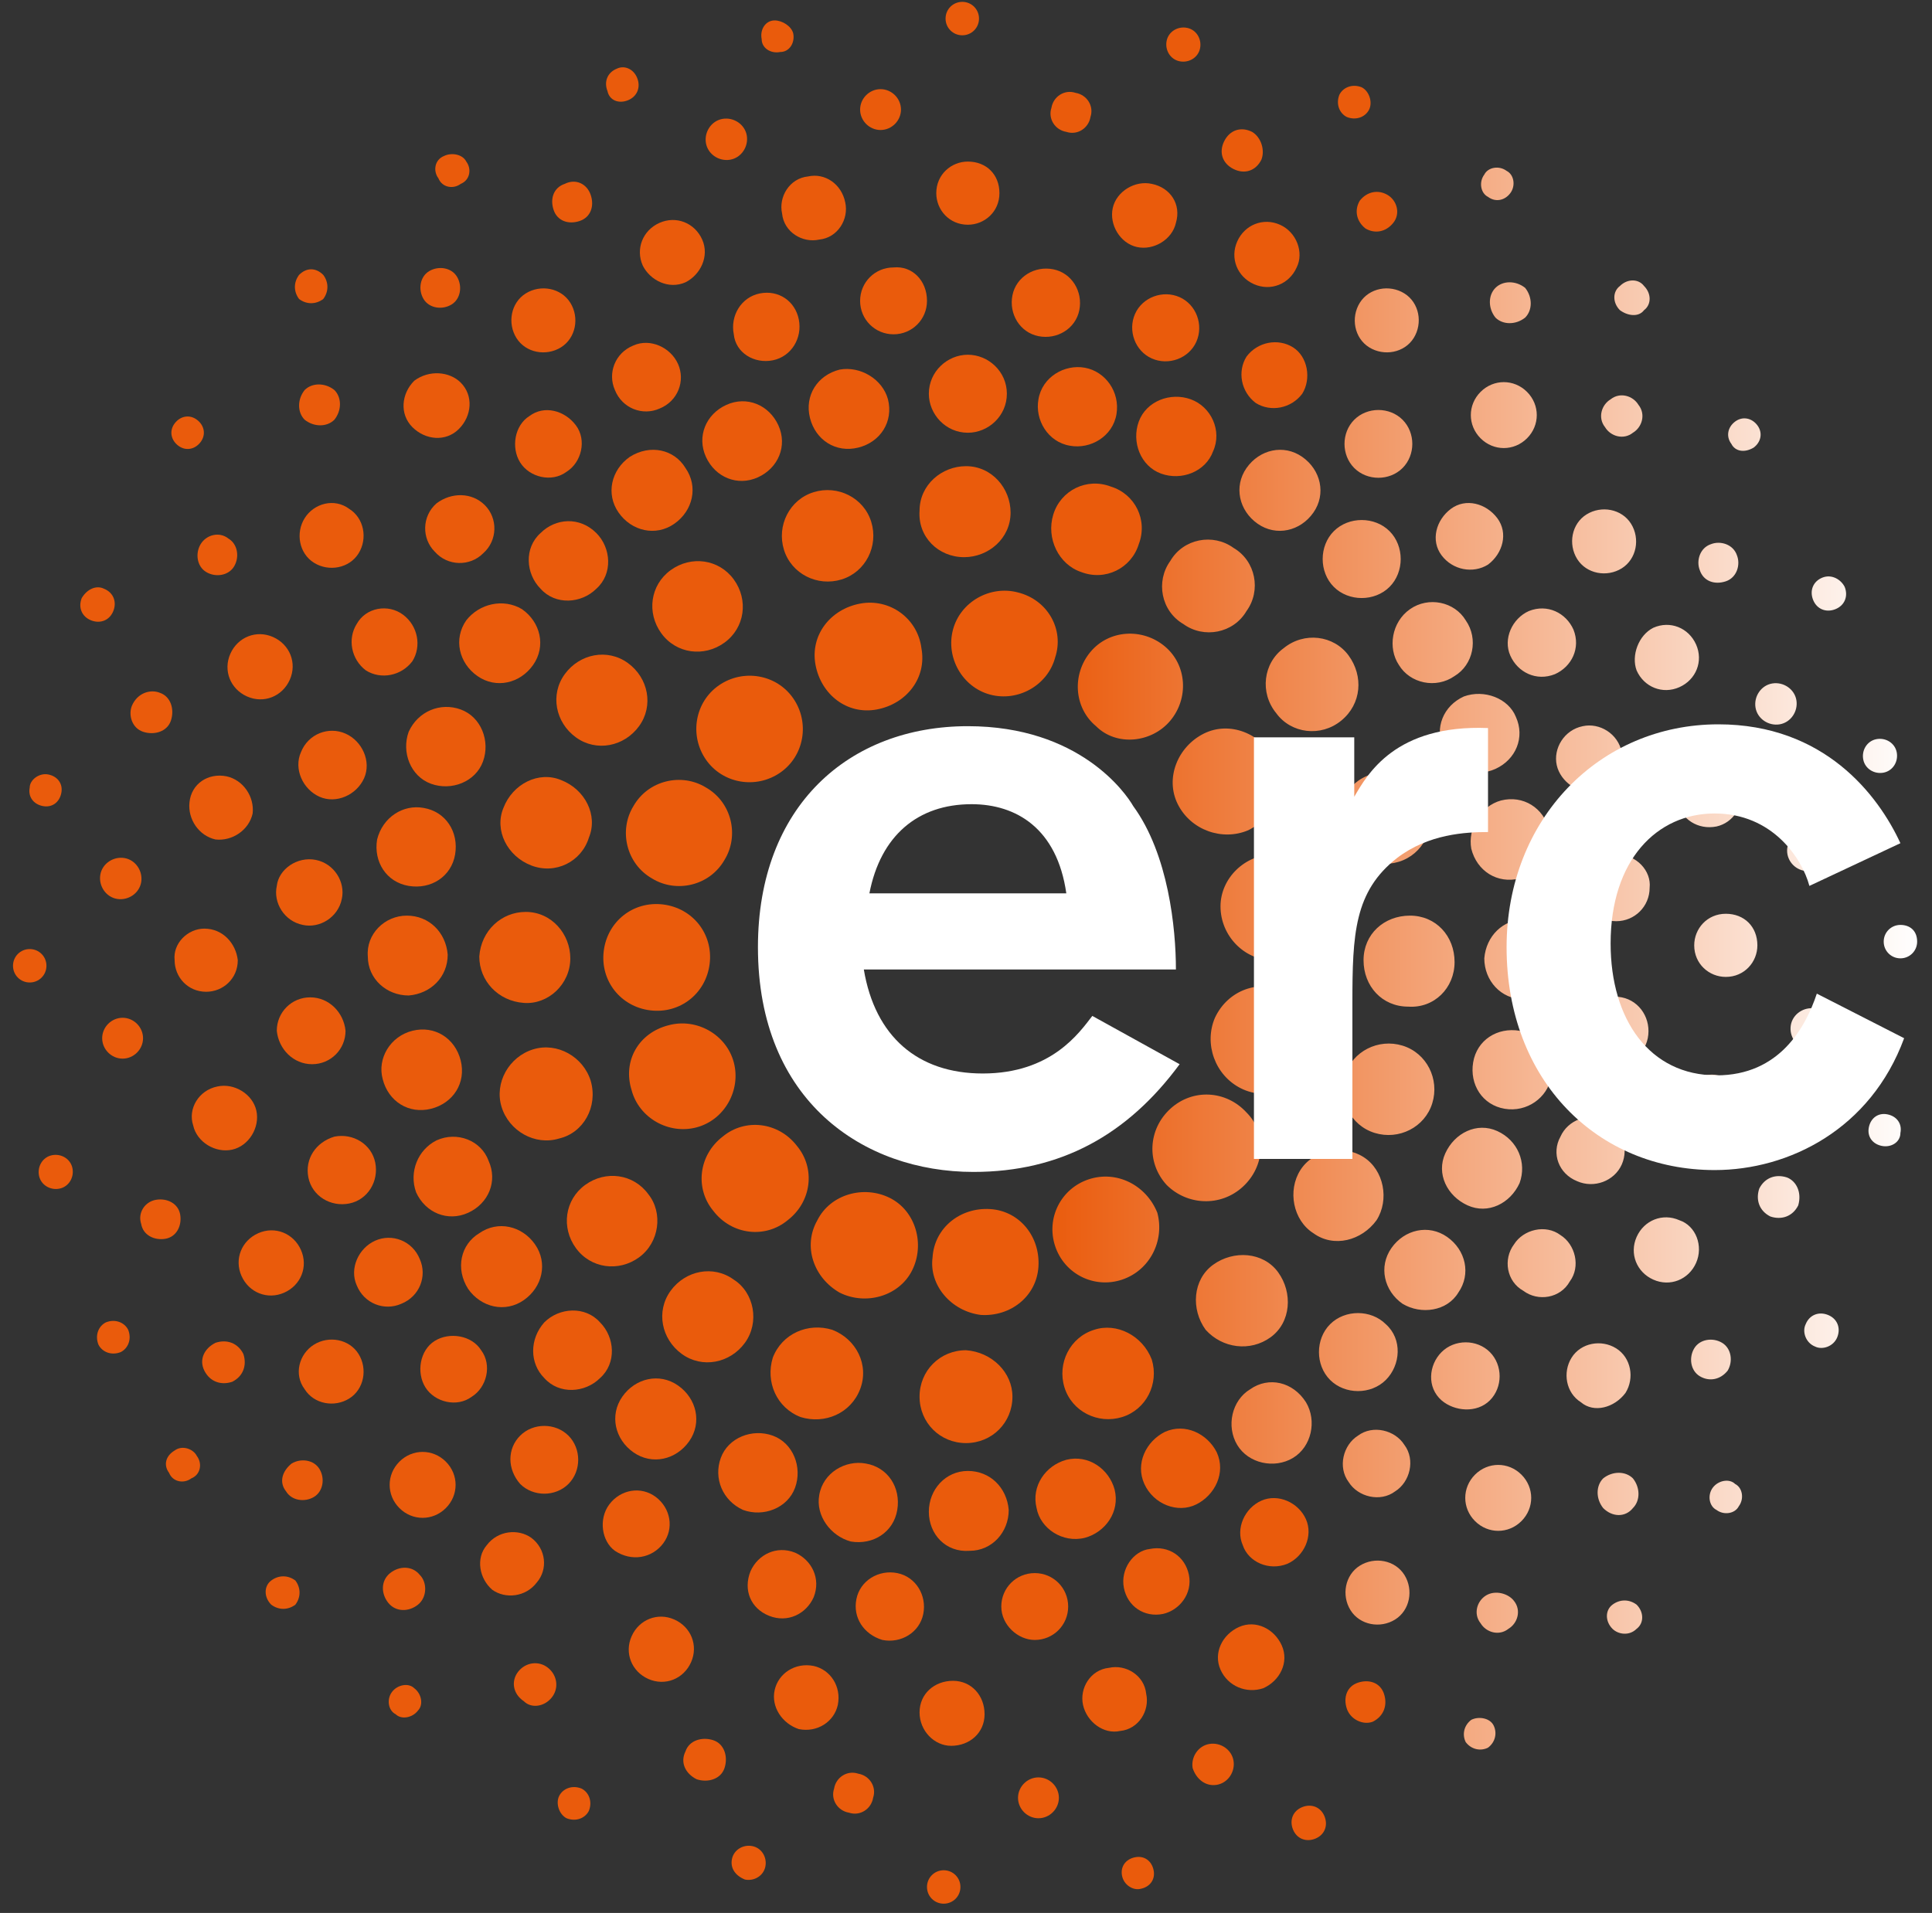 <?xml version="1.0" encoding="UTF-8" standalone="no"?>
<svg width="104px" height="103px" viewBox="0 0 104 103" version="1.1" xmlns="http://www.w3.org/2000/svg" xmlns:xlink="http://www.w3.org/1999/xlink">
    <rect x="0" y="0" width="104" height="103" fill="#333333" stroke="none"/>
    <!-- Generator: Sketch 3.6.1 (26313) - http://www.bohemiancoding.com/sketch -->
    <title>Artboard</title>
    <desc>Created with Sketch.</desc>
    <defs>
        <linearGradient x1="48.916%" y1="24.208%" x2="64.405%" y2="24.208%" id="linearGradient-1">
            <stop stop-color="#EA5B0C" offset="0%"></stop>
            <stop stop-color="#FFFFFF" offset="100%"></stop>
        </linearGradient>
        <linearGradient x1="0.209%" y1="50.013%" x2="100.03%" y2="50.013%" id="linearGradient-2">
            <stop stop-color="#EA5B0C" offset="0%"></stop>
            <stop stop-color="#FFFFFF" offset="100%"></stop>
        </linearGradient>
    </defs>
    <g id="Page-1" stroke="none" stroke-width="1" fill="none" fill-rule="evenodd">
        <g id="Artboard">
            <g id="SVGID_1_-link" transform="translate(56, 9)" fill="url(#linearGradient-2)">
                <path d="M7,29.8 C8,28.6 7.9,26.8 6.7,25.8 C5.5,24.8 3.7,24.9 2.7,26.1 C1.7,27.3 1.8,29.1 3,30.1 C4.1,31.2 6,31 7,29.8 L7,29.8 Z M11.2,35.7 C12.6,35 13.3,33.3 12.6,31.9 C11.9,30.5 10.2,29.8 8.8,30.5 C7.4,31.2 6.7,32.9 7.4,34.3 C8.1,35.7 9.8,36.3 11.2,35.7 L11.2,35.7 Z M12.6,37 C11,37 9.7,38.3 9.7,39.8 C9.7,41.4 11,42.7 12.5,42.7 C14.1,42.7 15.4,41.4 15.4,39.9 C15.5,38.3 14.2,37 12.6,37 L12.6,37 Z M10.8,49.6 C12.2,50.3 13.9,49.7 14.6,48.2 C15.3,46.8 14.7,45.1 13.2,44.4 C11.8,43.7 10.1,44.3 9.4,45.8 C8.8,47.2 9.4,48.9 10.8,49.6 L10.8,49.6 Z M10.9,54.9 C12.1,53.8 12.2,52 11.1,50.9 C10,49.7 8.2,49.6 7,50.7 C5.8,51.8 5.7,53.6 6.8,54.8 C7.9,55.9 9.7,56 10.9,54.9 L10.9,54.9 Z M2.6,54.5 C1.1,55 0.3,56.6 0.8,58.1 C1.3,59.6 2.9,60.4 4.4,59.9 C5.9,59.4 6.7,57.8 6.3,56.3 C5.7,54.8 4.1,54 2.6,54.5 L2.6,54.5 Z M12.4,63 C13.5,62.2 13.6,60.6 12.8,59.5 C12,58.4 10.4,58.3 9.3,59.1 C8.2,59.9 8.1,61.5 8.9,62.6 C9.8,63.6 11.3,63.8 12.4,63 L12.4,63 Z M22.3,42.8 C22.3,41.4 21.3,40.3 19.9,40.3 C18.5,40.3 17.4,41.3 17.4,42.7 C17.4,44.1 18.4,45.2 19.8,45.2 C21.2,45.3 22.3,44.2 22.3,42.8 L22.3,42.8 Z M18,52 C19.3,52.4 20.7,51.7 21.1,50.4 C21.5,49.1 20.8,47.7 19.5,47.3 C18.2,46.9 16.8,47.6 16.4,48.9 C16,50.2 16.7,51.6 18,52 L18,52 Z M18.1,56.7 C18.8,55.6 18.5,54 17.4,53.3 C16.3,52.6 14.7,52.9 14,54 C13.3,55.1 13.6,56.7 14.7,57.4 C15.8,58.2 17.3,57.8 18.1,56.7 L18.1,56.7 Z M19.3,37.4 C20.6,37 21.3,35.6 20.9,34.3 C20.5,33 19.1,32.3 17.8,32.7 C16.5,33.1 15.8,34.5 16.2,35.8 C16.6,37.1 18,37.8 19.3,37.4 L19.3,37.4 Z M16.6,26.3 C15.8,25.2 14.2,25 13.1,25.9 C12,26.7 11.8,28.3 12.7,29.4 C13.5,30.5 15.1,30.7 16.2,29.8 C17.3,28.9 17.4,27.4 16.6,26.3 L16.6,26.3 Z M7.7,24.6 C8.8,25.4 10.4,25.1 11.1,23.9 C11.9,22.8 11.6,21.2 10.4,20.5 C9.3,19.7 7.7,20 7,21.2 C6.2,22.3 6.5,23.9 7.7,24.6 L7.7,24.6 Z M11.7,19.2 C12.7,19.9 14,19.6 14.7,18.6 C15.4,17.6 15.1,16.3 14.1,15.6 C13.1,14.9 11.8,15.2 11.1,16.2 C10.4,17.2 10.7,18.5 11.7,19.2 L11.7,19.2 Z M18.8,22.6 C19.6,21.8 19.6,20.4 18.8,19.6 C18,18.8 16.6,18.8 15.8,19.6 C15,20.4 15,21.8 15.8,22.6 C16.6,23.4 18,23.4 18.8,22.6 L18.8,22.6 Z M19.3,26.8 C19.9,27.8 21.3,28.1 22.3,27.4 C23.3,26.8 23.6,25.4 22.9,24.4 C22.3,23.4 20.9,23.1 19.9,23.8 C18.9,24.5 18.7,25.9 19.3,26.8 L19.3,26.8 Z M22.8,28.5 C21.7,29 21.2,30.2 21.7,31.3 C22.2,32.4 23.4,32.9 24.5,32.4 C25.6,31.9 26.1,30.7 25.6,29.6 C25.2,28.6 23.9,28.1 22.8,28.5 L22.8,28.5 Z M23.2,36.7 C23.5,37.9 24.6,38.6 25.8,38.3 C27,38 27.7,36.9 27.4,35.7 C27.1,34.5 26,33.8 24.8,34.1 C23.7,34.4 23,35.6 23.2,36.7 L23.2,36.7 Z M28.2,42.7 C28.2,41.5 27.3,40.5 26.1,40.5 C24.9,40.5 24,41.4 23.9,42.6 C23.9,43.8 24.8,44.8 26,44.8 C27.2,44.8 28.2,43.8 28.2,42.7 L28.2,42.7 Z M27.5,49 C27.7,47.8 27,46.7 25.8,46.5 C24.6,46.3 23.5,47 23.3,48.2 C23.1,49.4 23.8,50.5 25,50.7 C26.2,50.9 27.3,50.1 27.5,49 L27.5,49 Z M23,55.9 C24.1,56.4 25.3,55.8 25.8,54.7 C26.2,53.6 25.7,52.4 24.6,51.9 C23.5,51.4 22.3,52 21.8,53.1 C21.3,54.2 21.9,55.4 23,55.9 L23,55.9 Z M22.5,60.6 C23.2,59.6 22.9,58.3 21.9,57.6 C20.9,56.9 19.6,57.2 18.9,58.2 C18.2,59.2 18.5,60.5 19.5,61.2 C20.5,61.8 21.9,61.6 22.5,60.6 L22.5,60.6 Z M18.6,65.3 C19.4,64.5 19.5,63.1 18.6,62.3 C17.8,61.5 16.4,61.5 15.6,62.3 C14.8,63.1 14.8,64.5 15.6,65.3 C16.4,66.1 17.8,66.1 18.6,65.3 L18.6,65.3 Z M11.3,65.8 C10.3,66.4 10,67.8 10.6,68.8 C11.2,69.8 12.6,70.1 13.6,69.5 C14.6,68.9 14.9,67.5 14.3,66.5 C13.6,65.4 12.3,65.1 11.3,65.8 L11.3,65.8 Z M19.5,16.2 C20.2,15.5 20.2,14.3 19.5,13.6 C18.8,12.9 17.6,12.9 16.9,13.6 C16.2,14.3 16.2,15.5 16.9,16.2 C17.6,16.9 18.8,16.9 19.5,16.2 L19.5,16.2 Z M24.1,21.4 C24.9,20.8 25.2,19.7 24.6,18.9 C24,18.1 22.9,17.8 22.1,18.4 C21.3,19 21,20.1 21.6,20.9 C22.2,21.7 23.3,21.9 24.1,21.4 L24.1,21.4 Z M25.3,26.3 C25.7,27.2 26.7,27.7 27.7,27.3 C28.6,26.9 29.1,25.9 28.7,24.9 C28.3,24 27.3,23.5 26.3,23.9 C25.4,24.3 24.9,25.4 25.3,26.3 L25.3,26.3 Z M29.9,33.6 C30.9,33.4 31.5,32.4 31.3,31.5 C31.1,30.5 30.1,29.9 29.2,30.1 C28.2,30.3 27.6,31.3 27.8,32.2 C28,33.1 29,33.8 29.9,33.6 L29.9,33.6 Z M31,37 C30,37 29.2,37.8 29.2,38.8 C29.2,39.8 30,40.6 31,40.6 C32,40.6 32.8,39.8 32.8,38.8 C32.9,37.9 32.1,37 31,37 L31,37 Z M32.7,46.9 C32.9,45.9 32.3,44.9 31.3,44.7 C30.3,44.5 29.3,45.1 29.1,46.1 C28.9,47.1 29.5,48.1 30.5,48.3 C31.5,48.5 32.5,47.9 32.7,46.9 L32.7,46.9 Z M28.9,54.6 C29.8,55 30.9,54.6 31.3,53.7 C31.7,52.8 31.3,51.7 30.4,51.3 C29.5,50.9 28.4,51.3 28,52.2 C27.5,53.1 27.9,54.2 28.9,54.6 L28.9,54.6 Z M28.5,60 C29.1,59.2 28.8,58 28,57.5 C27.2,56.9 26,57.2 25.5,58 C24.9,58.8 25.1,60 26,60.5 C26.8,61.1 28,60.9 28.5,60 L28.5,60 Z M24.2,66.4 C24.9,65.7 24.9,64.5 24.2,63.8 C23.5,63.1 22.3,63.1 21.6,63.8 C20.9,64.5 20.8,65.7 21.6,66.4 C22.3,67 23.5,67.1 24.2,66.4 L24.2,66.4 Z M17.1,68.3 C16.3,68.8 16,70 16.6,70.8 C17.1,71.6 18.3,71.9 19.1,71.3 C19.9,70.8 20.2,69.6 19.6,68.8 C19.1,68 17.9,67.7 17.1,68.3 L17.1,68.3 Z M17.7,9.7 C18.5,10.2 19.6,10 20.1,9.2 C20.6,8.4 20.4,7.3 19.6,6.8 C18.8,6.3 17.7,6.5 17.2,7.3 C16.7,8.1 16.9,9.2 17.7,9.7 L17.7,9.7 Z M26.2,14.6 C26.9,13.9 26.9,12.8 26.2,12.1 C25.5,11.4 24.4,11.4 23.7,12.1 C23,12.8 23,13.9 23.7,14.6 C24.4,15.3 25.5,15.3 26.2,14.6 L26.2,14.6 Z M31.3,21.6 C32.1,21.1 32.3,20 31.8,19.2 C31.3,18.4 30.2,18.2 29.4,18.7 C28.6,19.2 28.4,20.3 28.9,21.1 C29.4,21.9 30.5,22.1 31.3,21.6 L31.3,21.6 Z M32.1,27.1 C32.5,28 33.5,28.4 34.4,28 C35.3,27.6 35.7,26.6 35.3,25.7 C34.9,24.8 33.9,24.4 33,24.8 C32.2,25.2 31.8,26.3 32.1,27.1 L32.1,27.1 Z M36.4,35.5 C37.3,35.3 37.9,34.4 37.7,33.4 C37.5,32.5 36.6,31.9 35.6,32.1 C34.7,32.3 34.1,33.2 34.3,34.2 C34.5,35.1 35.4,35.7 36.4,35.5 L36.4,35.5 Z M36.9,40.2 C35.9,40.2 35.2,41 35.2,41.9 C35.2,42.9 36,43.6 36.9,43.6 C37.9,43.6 38.6,42.8 38.6,41.9 C38.6,40.9 37.9,40.2 36.9,40.2 L36.9,40.2 Z M35.7,52.3 C36.6,52.5 37.6,51.9 37.8,51 C38,50.1 37.4,49.1 36.5,48.9 C35.6,48.7 34.6,49.3 34.4,50.2 C34.2,51.2 34.8,52.1 35.7,52.3 L35.7,52.3 Z M34.4,56.7 C33.5,56.3 32.5,56.7 32.1,57.6 C31.7,58.5 32.1,59.5 33,59.9 C33.9,60.3 34.9,59.9 35.3,59 C35.7,58.1 35.3,57 34.4,56.7 L34.4,56.7 Z M31.5,66 C32,65.2 31.8,64.1 31,63.6 C30.2,63.1 29.1,63.3 28.6,64.1 C28.1,64.9 28.3,66 29.1,66.5 C29.8,67.1 30.9,66.8 31.5,66 L31.5,66 Z M23.4,70.4 C22.7,71.1 22.7,72.2 23.4,72.9 C24.1,73.6 25.2,73.6 25.9,72.9 C26.6,72.2 26.6,71.1 25.9,70.4 C25.2,69.7 24.1,69.7 23.4,70.4 L23.4,70.4 Z M17.2,75.3 C16.4,75.8 16.2,76.9 16.7,77.7 C17.2,78.5 18.3,78.7 19.1,78.2 C19.9,77.7 20.1,76.6 19.6,75.8 C19.1,75 18,74.8 17.2,75.3 L17.2,75.3 Z M25.3,1.4 C25.6,1 25.5,0.4 25.1,0.2 C24.7,-0.1 24.1,4.99600361e-16 23.9,0.4 C23.6,0.8 23.7,1.4 24.1,1.6 C24.5,1.9 25,1.8 25.3,1.4 L25.3,1.4 Z M32.5,7.7 C32.9,7.4 32.9,6.8 32.5,6.4 C32.2,6 31.6,6 31.2,6.4 C30.8,6.7 30.8,7.3 31.2,7.7 C31.6,8 32.2,8.1 32.5,7.7 L32.5,7.7 Z M38.4,15.1 C38.8,14.8 38.9,14.3 38.6,13.9 C38.3,13.5 37.8,13.4 37.4,13.7 C37,14 36.9,14.5 37.2,14.9 C37.4,15.3 37.9,15.4 38.4,15.1 L38.4,15.1 Z M42.1,22.1 C41.6,22.3 41.4,22.8 41.6,23.3 C41.8,23.8 42.3,24 42.8,23.8 C43.3,23.6 43.5,23.1 43.3,22.6 C43.1,22.2 42.6,21.9 42.1,22.1 L42.1,22.1 Z M45.4,32.6 C45.9,32.5 46.2,32 46.1,31.5 C46,31 45.5,30.7 45,30.8 C44.5,30.9 44.2,31.4 44.3,31.9 C44.4,32.4 44.9,32.7 45.4,32.6 L45.4,32.6 Z M46.3,40.8 C45.8,40.8 45.4,41.2 45.4,41.7 C45.4,42.2 45.8,42.6 46.3,42.6 C46.8,42.6 47.2,42.2 47.2,41.7 C47.2,41.1 46.8,40.8 46.3,40.8 L46.3,40.8 Z M45.6,51 C45.1,50.9 44.7,51.2 44.6,51.7 C44.5,52.2 44.8,52.6 45.3,52.7 C45.8,52.8 46.3,52.5 46.3,52 C46.4,51.5 46.1,51.1 45.6,51 L45.6,51 Z M42.4,61.8 C41.9,61.6 41.4,61.8 41.2,62.3 C41,62.7 41.2,63.3 41.7,63.5 C42.1,63.7 42.7,63.5 42.9,63 C43.1,62.5 42.9,62 42.4,61.8 L42.4,61.8 Z M36.2,71.1 C35.9,71.5 36,72.1 36.4,72.3 C36.8,72.6 37.4,72.5 37.6,72.1 C37.9,71.7 37.8,71.1 37.4,70.9 C37.1,70.6 36.5,70.7 36.2,71.1 L36.2,71.1 Z M30.8,77.4 C30.4,77.7 30.4,78.3 30.8,78.7 C31.1,79 31.7,79.1 32.1,78.7 C32.5,78.4 32.5,77.8 32.1,77.4 C31.7,77.1 31.2,77.1 30.8,77.4 L30.8,77.4 Z M23.2,83.6 C22.8,83.9 22.7,84.4 22.9,84.8 C23.2,85.2 23.7,85.3 24.1,85.1 C24.5,84.8 24.6,84.3 24.4,83.9 C24.2,83.5 23.6,83.4 23.2,83.6 L23.2,83.6 Z M24.5,6.5 C24.1,6.9 24.1,7.6 24.5,8.1 C24.9,8.5 25.6,8.5 26.1,8.1 C26.5,7.7 26.5,7 26.1,6.5 C25.6,6.1 24.9,6.1 24.5,6.5 L24.5,6.5 Z M31.9,14.3 C32.4,14 32.6,13.3 32.2,12.8 C31.9,12.3 31.2,12.1 30.7,12.5 C30.2,12.8 30,13.5 30.4,14 C30.7,14.5 31.4,14.7 31.9,14.3 L31.9,14.3 Z M36.9,22.3 C37.5,22.1 37.7,21.4 37.5,20.9 C37.3,20.3 36.6,20.1 36.1,20.3 C35.5,20.5 35.3,21.2 35.5,21.7 C35.7,22.3 36.3,22.5 36.9,22.3 L36.9,22.3 Z M38.5,29.1 C38.6,29.7 39.2,30.1 39.8,30 C40.4,29.9 40.8,29.3 40.7,28.7 C40.6,28.1 40,27.7 39.4,27.8 C38.8,27.9 38.4,28.5 38.5,29.1 L38.5,29.1 Z M41.3,35.7 C40.7,35.7 40.2,36.2 40.2,36.8 C40.2,37.4 40.7,37.9 41.3,37.9 C41.9,37.9 42.4,37.4 42.4,36.8 C42.4,36.1 41.9,35.7 41.3,35.7 L41.3,35.7 Z M40.4,46.2 C40.3,46.8 40.7,47.4 41.3,47.5 C41.9,47.6 42.5,47.2 42.6,46.6 C42.7,46 42.3,45.4 41.7,45.3 C41.1,45.2 40.5,45.6 40.4,46.2 L40.4,46.2 Z M40.2,54.4 C39.6,54.2 39,54.4 38.7,55 C38.5,55.6 38.7,56.2 39.3,56.5 C39.9,56.7 40.5,56.5 40.8,55.9 C41,55.2 40.7,54.6 40.2,54.4 L40.2,54.4 Z M37,64.8 C37.3,64.3 37.2,63.6 36.7,63.3 C36.2,63 35.5,63.1 35.2,63.6 C34.9,64.1 35,64.8 35.5,65.1 C36,65.4 36.6,65.3 37,64.8 L37,64.8 Z M31.9,72.2 C32.3,71.8 32.3,71.1 31.9,70.6 C31.5,70.2 30.8,70.2 30.3,70.6 C29.9,71 29.9,71.7 30.3,72.2 C30.8,72.7 31.5,72.7 31.9,72.2 L31.9,72.2 Z M24,76.9 C23.5,77.2 23.3,77.9 23.7,78.4 C24,78.9 24.7,79.1 25.2,78.7 C25.7,78.4 25.9,77.7 25.5,77.2 C25.2,76.8 24.5,76.6 24,76.9 L24,76.9 Z" id="SVGID_1_"></path>
            </g>
            <g id="Group" fill="#EA5B0C">
                <path d="M56.8,35.4 C56.4,36.9 54.8,37.8 53.3,37.4 C51.8,37 50.9,35.4 51.3,33.9 C51.7,32.4 53.3,31.5 54.8,31.9 C56.4,32.3 57.3,33.9 56.8,35.4" id="Shape"></path>
                <path d="M50.2,67.7 C50.3,66.1 51.7,65 53.3,65.1 C54.9,65.2 56,66.6 55.9,68.2 C55.8,69.8 54.4,70.9 52.8,70.8 C51.2,70.6 50,69.2 50.2,67.7" id="Shape"></path>
                <path d="M44,65.7 C44.7,64.3 46.5,63.8 47.9,64.5 C49.3,65.2 49.8,67 49.1,68.4 C48.4,69.8 46.6,70.3 45.2,69.6 C43.8,68.8 43.2,67.1 44,65.7" id="Shape"></path>
                <path d="M38.9,61.2 C40.1,60.2 41.9,60.4 42.9,61.7 C43.9,62.9 43.7,64.7 42.4,65.7 C41.2,66.7 39.4,66.5 38.4,65.2 C37.4,64 37.6,62.2 38.9,61.2" id="Shape"></path>
                <path d="M36,55.2 C37.5,54.8 39.1,55.7 39.5,57.2 C39.9,58.7 39,60.3 37.5,60.7 C36,61.1 34.4,60.2 34,58.7 C33.5,57.1 34.4,55.6 36,55.2" id="Shape"></path>
                <path d="M35.7,48.7 C37.3,48.9 38.4,50.3 38.2,51.9 C38,53.5 36.6,54.6 35,54.4 C33.4,54.2 32.3,52.8 32.5,51.2 C32.7,49.6 34.1,48.5 35.7,48.7" id="Shape"></path>
                <path d="M38,42.4 C39.4,43.2 39.8,45 39,46.3 C38.2,47.7 36.4,48.1 35.1,47.3 C33.7,46.5 33.3,44.7 34.1,43.4 C34.9,42 36.7,41.6 38,42.4" id="Shape"></path>
                <path d="M42.7,37.6 C43.6,38.9 43.3,40.7 42,41.6 C40.7,42.5 38.9,42.2 38,40.9 C37.1,39.6 37.4,37.8 38.7,36.9 C40,36 41.8,36.3 42.7,37.6" id="Shape"></path>
                <path d="M49.6,34.9 C49.9,36.5 48.8,37.9 47.2,38.2 C45.6,38.5 44.2,37.4 43.9,35.8 C43.6,34.2 44.7,32.8 46.3,32.5 C47.9,32.2 49.4,33.3 49.6,34.9" id="Shape"></path>
                <path d="M54.5,75.2 C54.5,76.6 53.4,77.7 52,77.7 C50.6,77.7 49.5,76.6 49.5,75.2 C49.5,73.8 50.6,72.7 52,72.7 C53.4,72.8 54.5,73.9 54.5,75.2" id="Shape"></path>
                <path d="M62,73.2 C62.4,74.5 61.7,75.9 60.4,76.3 C59.1,76.7 57.7,76 57.3,74.7 C56.9,73.4 57.6,72 58.9,71.6 C60.1,71.2 61.5,71.9 62,73.2" id="Shape"></path>
                <path d="M49.5,27.5 C49.5,26.1 50.7,25.1 52,25.1 C53.4,25.1 54.4,26.3 54.4,27.6 C54.4,29 53.2,30 51.9,30 C50.5,30 49.4,28.9 49.5,27.5" id="Shape"></path>
                <path d="M56.7,27.7 C57.1,26.4 58.5,25.7 59.8,26.2 C61.1,26.6 61.8,28 61.3,29.3 C60.9,30.6 59.5,31.3 58.2,30.8 C57,30.4 56.3,29 56.7,27.7" id="Shape"></path>
                <path d="M42.2,29.6 C41.8,28.3 42.5,26.9 43.8,26.5 C45.1,26.1 46.5,26.8 46.9,28.1 C47.3,29.4 46.6,30.8 45.3,31.2 C44,31.6 42.6,30.9 42.2,29.6" id="Shape"></path>
                <path d="M35.6,34.1 C34.8,33 35,31.5 36.1,30.7 C37.2,29.9 38.7,30.1 39.5,31.2 C40.3,32.3 40.1,33.8 39,34.6 C37.9,35.4 36.4,35.2 35.6,34.1" id="Shape"></path>
                <path d="M28.6,46.6 C27.3,46.1 26.6,44.7 27.1,43.5 C27.6,42.2 29,41.5 30.2,42 C31.5,42.5 32.2,43.9 31.7,45.1 C31.3,46.4 29.9,47.1 28.6,46.6" id="Shape"></path>
                <path d="M31,39.7 C29.9,38.9 29.6,37.4 30.4,36.3 C31.2,35.2 32.7,34.9 33.8,35.7 C34.9,36.5 35.2,38 34.4,39.1 C33.6,40.2 32.1,40.5 31,39.7" id="Shape"></path>
                <path d="M28.2,54 C26.8,53.9 25.8,52.8 25.8,51.5 C25.9,50.1 27,49.1 28.3,49.1 C29.7,49.1 30.7,50.3 30.7,51.6 C30.7,53 29.5,54.1 28.2,54" id="Shape"></path>
                <path d="M30.1,61.3 C28.8,61.7 27.4,60.9 27,59.6 C26.6,58.3 27.4,56.9 28.7,56.5 C30,56.1 31.4,56.9 31.8,58.2 C32.2,59.6 31.4,61 30.1,61.3" id="Shape"></path>
                <path d="M34.4,67.7 C33.3,68.5 31.8,68.3 31,67.2 C30.2,66.1 30.4,64.6 31.5,63.8 C32.6,63 34.1,63.2 34.9,64.3 C35.7,65.3 35.5,66.9 34.4,67.7" id="Shape"></path>
                <path d="M46.3,74.8 C45.8,76.1 44.4,76.7 43.1,76.3 C41.8,75.8 41.2,74.4 41.6,73.1 C42.1,71.8 43.5,71.2 44.8,71.6 C46.1,72.1 46.8,73.5 46.3,74.8" id="Shape"></path>
                <path d="M40.1,72.3 C39.3,73.4 37.8,73.7 36.7,72.9 C35.6,72.1 35.3,70.6 36.1,69.5 C36.9,68.4 38.4,68.1 39.5,68.9 C40.6,69.6 40.9,71.2 40.1,72.3" id="Shape"></path>
                <path d="M54.2,21.2 C54.2,22.4 53.2,23.3 52.1,23.3 C50.9,23.3 50,22.3 50,21.2 C50,20 51,19.1 52.1,19.1 C53.2,19.1 54.2,20 54.2,21.2" id="Shape"></path>
                <path d="M60.1,22.3 C59.9,23.5 58.7,24.2 57.6,24 C56.4,23.8 55.7,22.6 55.9,21.5 C56.1,20.3 57.3,19.6 58.4,19.8 C59.5,20 60.3,21.1 60.1,22.3" id="Shape"></path>
                <path d="M65.3,24.3 C64.9,25.4 63.6,25.9 62.5,25.5 C61.4,25.1 60.9,23.8 61.3,22.7 C61.7,21.6 63,21.1 64.1,21.5 C65.2,21.9 65.8,23.2 65.3,24.3" id="Shape"></path>
                <path d="M21.9,49.3 C23.1,49.3 24,50.2 24.1,51.4 C24.1,52.6 23.2,53.5 22,53.6 C20.8,53.6 19.8,52.7 19.8,51.5 C19.7,50.3 20.7,49.3 21.9,49.3" id="Shape"></path>
                <path d="M22.8,43.5 C24,43.7 24.7,44.8 24.5,46 C24.3,47.2 23.2,47.9 22,47.7 C20.8,47.5 20.1,46.4 20.3,45.2 C20.6,44 21.7,43.3 22.8,43.5" id="Shape"></path>
                <path d="M24.8,38.2 C25.9,38.6 26.4,39.9 26,41 C25.6,42.1 24.3,42.6 23.2,42.2 C22.1,41.8 21.6,40.5 22,39.4 C22.5,38.3 23.7,37.8 24.8,38.2" id="Shape"></path>
                <path d="M28.1,32.8 C29.1,33.5 29.4,34.8 28.7,35.8 C28,36.8 26.7,37.1 25.7,36.4 C24.7,35.7 24.4,34.4 25.1,33.4 C25.8,32.5 27.1,32.2 28.1,32.8" id="Shape"></path>
                <path d="M32.1,28.7 C32.9,29.5 33,30.9 32.1,31.7 C31.3,32.5 29.9,32.6 29.1,31.7 C28.3,30.9 28.2,29.5 29.1,28.7 C29.9,27.9 31.2,27.8 32.1,28.7" id="Shape"></path>
                <path d="M36.9,25.2 C37.6,26.2 37.3,27.5 36.3,28.2 C35.3,28.9 34,28.6 33.3,27.6 C32.6,26.6 32.9,25.3 33.9,24.6 C35,23.9 36.3,24.2 36.9,25.2" id="Shape"></path>
                <path d="M41.9,22.9 C42.4,24 41.9,25.2 40.8,25.7 C39.7,26.2 38.5,25.7 38,24.6 C37.5,23.5 38,22.3 39.1,21.8 C40.2,21.3 41.4,21.8 41.9,22.9" id="Shape"></path>
                <path d="M47.8,21.5 C48.1,22.7 47.4,23.8 46.2,24.1 C45,24.4 43.9,23.7 43.6,22.5 C43.3,21.3 44,20.2 45.2,19.9 C46.3,19.7 47.5,20.4 47.8,21.5" id="Shape"></path>
                <path d="M50,81.4 C50,80.2 50.9,79.2 52.1,79.2 C53.3,79.2 54.2,80.1 54.3,81.3 C54.3,82.5 53.4,83.5 52.2,83.5 C50.9,83.6 50,82.6 50,81.4" id="Shape"></path>
                <path d="M44.1,80.5 C44.3,79.3 45.5,78.6 46.6,78.8 C47.8,79 48.5,80.1 48.3,81.3 C48.1,82.5 47,83.2 45.8,83 C44.7,82.7 43.9,81.6 44.1,80.5" id="Shape"></path>
                <path d="M38.8,78.5 C39.2,77.4 40.5,76.9 41.6,77.3 C42.7,77.7 43.2,79 42.8,80.1 C42.4,81.2 41.1,81.7 40,81.3 C38.9,80.8 38.4,79.6 38.8,78.5" id="Shape"></path>
                <path d="M33.5,75.2 C34.2,74.2 35.5,73.9 36.5,74.6 C37.5,75.3 37.8,76.6 37.1,77.6 C36.4,78.6 35.1,78.9 34.1,78.2 C33.1,77.5 32.8,76.2 33.5,75.2" id="Shape"></path>
                <path d="M29.3,71.2 C30.1,70.4 31.5,70.3 32.3,71.2 C33.1,72 33.2,73.4 32.3,74.2 C31.5,75 30.1,75.1 29.3,74.2 C28.5,73.4 28.5,72.1 29.3,71.2" id="Shape"></path>
                <path d="M25.8,66.4 C26.8,65.7 28.1,66 28.8,67 C29.5,68 29.2,69.3 28.2,70 C27.2,70.7 25.9,70.4 25.2,69.4 C24.5,68.3 24.8,67 25.8,66.4" id="Shape"></path>
                <path d="M23.5,61.4 C24.6,60.9 25.9,61.4 26.3,62.5 C26.8,63.6 26.3,64.8 25.2,65.3 C24.1,65.8 22.9,65.3 22.4,64.2 C22,63.1 22.5,61.9 23.5,61.4" id="Shape"></path>
                <path d="M22.2,55.5 C23.4,55.2 24.5,55.9 24.8,57.1 C25.1,58.3 24.4,59.4 23.2,59.7 C22,60 20.9,59.3 20.6,58.1 C20.3,57 21,55.8 22.2,55.5" id="Shape"></path>
                <path d="M61.6,79.9 C61.1,78.8 61.7,77.6 62.7,77.1 C63.8,76.6 65,77.2 65.5,78.2 C66,79.3 65.4,80.5 64.4,81 C63.4,81.5 62.1,81 61.6,79.9" id="Shape"></path>
                <path d="M55.8,81.2 C55.5,80 56.3,78.9 57.4,78.6 C58.6,78.3 59.7,79.1 60,80.2 C60.3,81.4 59.5,82.5 58.4,82.8 C57.2,83.1 56,82.3 55.8,81.2" id="Shape"></path>
                <path d="M49.9,16.2 C49.9,17.2 49.1,18 48.1,18 C47.1,18 46.3,17.2 46.3,16.2 C46.3,15.2 47.1,14.4 48.1,14.4 C49.1,14.3 49.9,15.1 49.9,16.2" id="Shape"></path>
                <path d="M58.1,16.7 C57.9,17.7 56.9,18.3 55.9,18.1 C54.9,17.9 54.3,16.9 54.5,15.9 C54.7,14.9 55.7,14.3 56.7,14.5 C57.7,14.7 58.3,15.7 58.1,16.7" id="Shape"></path>
                <path d="M64.4,18.4 C64,19.3 62.9,19.7 62,19.3 C61.1,18.9 60.7,17.8 61.1,16.9 C61.5,16 62.6,15.6 63.5,16 C64.4,16.4 64.8,17.5 64.4,18.4" id="Shape"></path>
                <path d="M70.1,21.2 C69.5,22 68.4,22.2 67.6,21.7 C66.8,21.1 66.6,20 67.1,19.2 C67.7,18.4 68.8,18.2 69.6,18.7 C70.4,19.2 70.6,20.4 70.1,21.2" id="Shape"></path>
                <path d="M66.9,83.2 C66.5,82.3 67,81.2 67.9,80.8 C68.8,80.4 69.9,80.9 70.3,81.8 C70.7,82.7 70.2,83.8 69.3,84.2 C68.3,84.6 67.2,84.1 66.9,83.2" id="Shape"></path>
                <path d="M60.5,85.5 C60.3,84.5 61,83.5 61.9,83.4 C62.9,83.2 63.8,83.8 64,84.8 C64.2,85.8 63.5,86.7 62.6,86.9 C61.6,87.1 60.7,86.5 60.5,85.5" id="Shape"></path>
                <path d="M53.9,86.5 C53.9,85.5 54.7,84.7 55.7,84.7 C56.7,84.7 57.5,85.5 57.5,86.5 C57.5,87.5 56.7,88.3 55.7,88.3 C54.8,88.3 53.9,87.5 53.9,86.5" id="Shape"></path>
                <path d="M46.1,86.1 C46.3,85.1 47.3,84.5 48.3,84.7 C49.3,84.9 49.9,85.9 49.7,86.9 C49.5,87.9 48.5,88.5 47.5,88.3 C46.5,88 45.9,87.1 46.1,86.1" id="Shape"></path>
                <path d="M40.4,84.6 C40.8,83.7 41.8,83.2 42.8,83.6 C43.7,84 44.2,85 43.8,86 C43.4,86.9 42.4,87.4 41.4,87 C40.4,86.6 40,85.6 40.4,84.6" id="Shape"></path>
                <path d="M32.8,81 C33.4,80.2 34.5,80 35.3,80.6 C36.1,81.2 36.3,82.3 35.7,83.1 C35.1,83.9 34,84.1 33.1,83.5 C32.4,83 32.2,81.8 32.8,81" id="Shape"></path>
                <path d="M28,77.3 C28.7,76.6 29.9,76.6 30.6,77.3 C31.3,78 31.3,79.2 30.6,79.9 C29.9,80.6 28.7,80.6 28,79.9 C27.3,79.1 27.3,78 28,77.3" id="Shape"></path>
                <path d="M23.4,72.2 C24.2,71.7 25.4,71.9 25.9,72.7 C26.5,73.5 26.2,74.7 25.4,75.2 C24.6,75.8 23.4,75.5 22.9,74.7 C22.4,73.9 22.6,72.7 23.4,72.2" id="Shape"></path>
                <path d="M20.2,66.8 C21.1,66.4 22.2,66.8 22.6,67.8 C23,68.7 22.6,69.8 21.6,70.2 C20.7,70.6 19.6,70.2 19.2,69.2 C18.8,68.3 19.3,67.2 20.2,66.8" id="Shape"></path>
                <path d="M18,61.2 C19,61 20,61.6 20.2,62.6 C20.4,63.6 19.8,64.6 18.8,64.8 C17.8,65 16.8,64.4 16.6,63.4 C16.4,62.4 17,61.5 18,61.2" id="Shape"></path>
                <path d="M16.7,53.7 C17.7,53.7 18.5,54.5 18.6,55.5 C18.6,56.5 17.8,57.3 16.8,57.3 C15.8,57.3 15,56.5 14.9,55.5 C14.9,54.5 15.7,53.7 16.7,53.7" id="Shape"></path>
                <path d="M17,46.3 C18,46.5 18.6,47.5 18.4,48.4 C18.2,49.4 17.2,50 16.3,49.8 C15.3,49.6 14.7,48.6 14.9,47.7 C15,46.8 16,46.1 17,46.3" id="Shape"></path>
                <path d="M18.6,39.5 C19.5,39.9 20,41 19.6,41.9 C19.2,42.8 18.1,43.3 17.2,42.9 C16.3,42.5 15.8,41.4 16.2,40.5 C16.6,39.5 17.7,39.1 18.6,39.5" id="Shape"></path>
                <path d="M21.7,33.1 C22.5,33.7 22.7,34.8 22.2,35.6 C21.6,36.4 20.5,36.6 19.7,36.1 C18.9,35.5 18.7,34.4 19.2,33.6 C19.7,32.7 20.9,32.5 21.7,33.1" id="Shape"></path>
                <path d="M26.1,27.2 C26.8,27.9 26.8,29.1 26,29.8 C25.3,30.5 24.1,30.5 23.4,29.7 C22.7,29 22.7,27.8 23.5,27.1 C24.3,26.5 25.4,26.5 26.1,27.2" id="Shape"></path>
                <path d="M31,22.9 C31.6,23.7 31.3,24.9 30.5,25.4 C29.7,26 28.5,25.7 28,24.9 C27.5,24.1 27.7,22.9 28.5,22.4 C29.3,21.8 30.4,22.1 31,22.9" id="Shape"></path>
                <path d="M36.5,19.6 C36.9,20.5 36.5,21.6 35.5,22 C34.6,22.4 33.5,22 33.1,21 C32.7,20.1 33.1,19 34.1,18.6 C35,18.2 36.1,18.7 36.5,19.6" id="Shape"></path>
                <path d="M43,17.2 C43.2,18.2 42.6,19.2 41.6,19.4 C40.6,19.6 39.6,19 39.5,18 C39.3,17 39.9,16 40.9,15.8 C41.9,15.6 42.8,16.2 43,17.2" id="Shape"></path>
                <path d="M45.5,10.9 C45.7,11.8 45.1,12.8 44.1,12.9 C43.2,13.1 42.2,12.5 42.1,11.5 C41.9,10.6 42.5,9.6 43.5,9.5 C44.4,9.3 45.3,9.9 45.5,10.9" id="Shape"></path>
                <path d="M53.8,10.4 C53.8,11.4 53,12.1 52.1,12.1 C51.1,12.1 50.4,11.3 50.4,10.4 C50.4,9.4 51.2,8.7 52.1,8.7 C53.1,8.7 53.8,9.4 53.8,10.4" id="Shape"></path>
                <path d="M63.3,12 C63.1,12.9 62.1,13.5 61.2,13.3 C60.3,13.1 59.7,12.1 59.9,11.2 C60.1,10.3 61.1,9.7 62,9.9 C63,10.1 63.6,11 63.3,12" id="Shape"></path>
                <path d="M69.8,14.4 C69.4,15.3 68.4,15.7 67.5,15.3 C66.6,14.9 66.2,13.9 66.6,13 C67,12.1 68,11.7 68.9,12.1 C69.8,12.5 70.2,13.6 69.8,14.4" id="Shape"></path>
                <path d="M65.7,89.9 C65.3,89 65.8,88 66.7,87.6 C67.6,87.2 68.6,87.7 69,88.6 C69.4,89.5 68.9,90.5 68,90.9 C67.1,91.2 66.1,90.8 65.7,89.9" id="Shape"></path>
                <path d="M58.3,91.8 C58.1,90.9 58.7,89.9 59.7,89.8 C60.6,89.6 61.6,90.2 61.7,91.2 C61.9,92.1 61.3,93.1 60.3,93.2 C59.4,93.4 58.5,92.7 58.3,91.8" id="Shape"></path>
                <path d="M49.5,92.2 C49.5,91.2 50.3,90.5 51.3,90.5 C52.3,90.5 53,91.3 53,92.3 C53,93.3 52.2,94 51.2,94 C50.3,94 49.5,93.2 49.5,92.2" id="Shape"></path>
                <path d="M41.7,91 C41.9,90.1 42.8,89.5 43.8,89.7 C44.7,89.9 45.3,90.8 45.1,91.8 C44.9,92.7 44,93.3 43,93.1 C42.1,92.8 41.5,91.9 41.7,91" id="Shape"></path>
                <path d="M34,88.1 C34.4,87.2 35.4,86.8 36.3,87.2 C37.2,87.6 37.6,88.6 37.2,89.5 C36.8,90.4 35.8,90.8 34.9,90.4 C34,90 33.6,89 34,88.1" id="Shape"></path>
                <path d="M26.2,83.2 C26.8,82.4 27.9,82.3 28.6,82.8 C29.4,83.4 29.5,84.5 28.9,85.2 C28.3,86 27.2,86.1 26.5,85.6 C25.8,85 25.6,83.9 26.2,83.2" id="Shape"></path>
                <path d="M21.5,78.7 C22.2,78 23.3,78 24,78.7 C24.7,79.4 24.7,80.5 24,81.2 C23.3,81.9 22.2,81.9 21.5,81.2 C20.8,80.5 20.8,79.4 21.5,78.7" id="Shape"></path>
                <path d="M16.9,72.4 C17.7,71.9 18.8,72.1 19.3,72.9 C19.8,73.7 19.6,74.8 18.8,75.3 C18,75.8 16.9,75.6 16.4,74.8 C15.8,74 16.1,72.9 16.9,72.4" id="Shape"></path>
                <path d="M13.9,66.4 C14.8,66 15.8,66.4 16.2,67.3 C16.6,68.2 16.2,69.2 15.3,69.6 C14.4,70 13.4,69.6 13,68.7 C12.6,67.8 13,66.8 13.9,66.4" id="Shape"></path>
                <path d="M11.7,58.5 C12.6,58.3 13.6,58.9 13.8,59.8 C14,60.7 13.4,61.7 12.5,61.9 C11.6,62.1 10.6,61.5 10.4,60.6 C10.1,59.7 10.7,58.7 11.7,58.5" id="Shape"></path>
                <path d="M11,50 C12,50 12.7,50.8 12.8,51.7 C12.8,52.7 12,53.4 11.1,53.4 C10.1,53.4 9.4,52.6 9.4,51.7 C9.3,50.8 10.1,50 11,50" id="Shape"></path>
                <path d="M12.2,41.8 C13.1,42 13.7,42.9 13.6,43.8 C13.4,44.7 12.5,45.3 11.6,45.2 C10.7,45 10.1,44.1 10.2,43.2 C10.3,42.2 11.2,41.6 12.2,41.8" id="Shape"></path>
                <path d="M14.7,34.3 C15.6,34.7 16,35.7 15.6,36.6 C15.2,37.5 14.2,37.9 13.3,37.5 C12.4,37.1 12,36.1 12.4,35.2 C12.8,34.3 13.8,33.9 14.7,34.3" id="Shape"></path>
                <path d="M18.8,27.4 C19.6,27.9 19.8,29 19.3,29.8 C18.8,30.6 17.7,30.8 16.9,30.3 C16.1,29.8 15.9,28.7 16.4,27.9 C16.9,27.1 18,26.8 18.8,27.4" id="Shape"></path>
                <path d="M24.8,20.6 C25.5,21.3 25.4,22.4 24.7,23.1 C24,23.8 22.9,23.7 22.2,23 C21.5,22.3 21.6,21.2 22.3,20.5 C23.1,19.9 24.2,20 24.8,20.6" id="Shape"></path>
                <path d="M30.7,16.3 C31.2,17.1 31,18.2 30.2,18.7 C29.4,19.2 28.3,19 27.8,18.2 C27.3,17.4 27.5,16.3 28.3,15.8 C29.1,15.3 30.2,15.5 30.7,16.3" id="Shape"></path>
                <path d="M37.8,12.9 C38.2,13.8 37.7,14.8 36.9,15.2 C36,15.6 35,15.1 34.6,14.3 C34.2,13.4 34.6,12.4 35.5,12 C36.4,11.6 37.4,12 37.8,12.9" id="Shape"></path>
                <path d="M48.5,5.9 C48.5,6.5 48,7 47.4,7 C46.8,7 46.3,6.5 46.3,5.9 C46.3,5.3 46.8,4.8 47.4,4.8 C48,4.8 48.5,5.3 48.5,5.9" id="Shape"></path>
                <path d="M52.7,1 C52.7,1.5 52.3,1.9 51.8,1.9 C51.3,1.9 50.9,1.5 50.9,1 C50.9,0.5 51.3,0.1 51.8,0.1 C52.3,0.1 52.7,0.5 52.7,1" id="Shape"></path>
                <path d="M64.6,2.6 C64.5,3.1 64,3.4 63.5,3.3 C63,3.2 62.7,2.7 62.8,2.2 C62.9,1.7 63.4,1.4 63.9,1.5 C64.4,1.6 64.7,2.1 64.6,2.6" id="Shape"></path>
                <path d="M73.7,5.9 C73.5,6.3 73,6.5 72.5,6.3 C72.1,6.1 71.9,5.6 72.1,5.1 C72.3,4.7 72.8,4.5 73.3,4.7 C73.7,4.9 73.9,5.5 73.7,5.9" id="Shape"></path>
                <path d="M69.6,98.5 C69.4,98 69.6,97.5 70.1,97.3 C70.6,97.1 71.1,97.3 71.3,97.8 C71.5,98.3 71.3,98.8 70.8,99 C70.3,99.2 69.8,99 69.6,98.5" id="Shape"></path>
                <path d="M60.4,101 C60.3,100.5 60.6,100.1 61.1,100 C61.6,99.9 62,100.2 62.1,100.7 C62.2,101.2 61.9,101.6 61.4,101.7 C61,101.8 60.5,101.5 60.4,101" id="Shape"></path>
                <path d="M49.9,101.6 C49.9,101.1 50.3,100.7 50.8,100.7 C51.3,100.7 51.7,101.1 51.7,101.6 C51.7,102.1 51.3,102.5 50.8,102.5 C50.3,102.5 49.9,102.1 49.9,101.6" id="Shape"></path>
                <path d="M39.4,100.1 C39.5,99.6 40,99.3 40.5,99.4 C41,99.5 41.3,100 41.2,100.5 C41.1,101 40.6,101.3 40.1,101.2 C39.6,101 39.3,100.6 39.4,100.1" id="Shape"></path>
                <path d="M30.1,96.7 C30.3,96.3 30.8,96.1 31.3,96.3 C31.7,96.5 31.9,97 31.7,97.5 C31.5,97.9 31,98.1 30.5,97.9 C30.1,97.7 29.9,97.1 30.1,96.7" id="Shape"></path>
                <path d="M21.1,91.1 C21.4,90.7 22,90.6 22.3,90.9 C22.7,91.2 22.8,91.8 22.5,92.1 C22.2,92.5 21.6,92.6 21.3,92.3 C20.9,92.1 20.8,91.5 21.1,91.1" id="Shape"></path>
                <path d="M14.6,85.1 C15,84.8 15.5,84.8 15.9,85.1 C16.2,85.5 16.2,86 15.9,86.4 C15.5,86.7 15,86.7 14.6,86.4 C14.2,86 14.2,85.4 14.6,85.1" id="Shape"></path>
                <path d="M9.4,78.1 C9.8,77.8 10.4,78 10.6,78.4 C10.9,78.8 10.8,79.4 10.3,79.6 C9.9,79.9 9.3,79.8 9.1,79.3 C8.8,78.9 8.9,78.4 9.4,78.1" id="Shape"></path>
                <path d="M5.7,71.2 C6.2,71 6.7,71.2 6.9,71.6 C7.1,72.1 6.9,72.6 6.5,72.8 C6,73 5.5,72.8 5.3,72.4 C5.1,71.9 5.3,71.4 5.7,71.2" id="Shape"></path>
                <path d="M2.8,62.2 C3.3,62.1 3.8,62.4 3.9,62.9 C4,63.4 3.7,63.9 3.2,64 C2.7,64.1 2.2,63.8 2.1,63.3 C2,62.8 2.3,62.3 2.8,62.2" id="Shape"></path>
                <path d="M1.6,51.1 C2.1,51.1 2.5,51.5 2.5,52 C2.5,52.5 2.1,52.9 1.6,52.9 C1.1,52.9 0.7,52.5 0.7,52 C0.7,51.5 1.1,51.1 1.6,51.1" id="Shape"></path>
                <path d="M2.6,41.7 C3.1,41.8 3.4,42.2 3.3,42.7 C3.2,43.2 2.8,43.5 2.3,43.4 C1.8,43.3 1.5,42.9 1.6,42.4 C1.6,42 2.1,41.6 2.6,41.7" id="Shape"></path>
                <path d="M5.6,31.7 C6.1,31.9 6.3,32.4 6.1,32.9 C5.9,33.4 5.4,33.6 4.9,33.4 C4.4,33.2 4.2,32.7 4.4,32.2 C4.7,31.7 5.2,31.5 5.6,31.7" id="Shape"></path>
                <path d="M10.6,22.6 C11,22.9 11.1,23.4 10.8,23.8 C10.5,24.2 10,24.3 9.6,24 C9.2,23.7 9.1,23.2 9.4,22.8 C9.7,22.4 10.2,22.3 10.6,22.6" id="Shape"></path>
                <path d="M17.4,14.8 C17.7,15.2 17.7,15.7 17.4,16.1 C17,16.4 16.5,16.4 16.1,16.1 C15.8,15.7 15.8,15.2 16.1,14.8 C16.5,14.4 17,14.4 17.4,14.8" id="Shape"></path>
                <path d="M25.1,8.7 C25.4,9.1 25.3,9.7 24.8,9.9 C24.4,10.2 23.8,10.1 23.6,9.6 C23.3,9.2 23.4,8.6 23.9,8.4 C24.3,8.2 24.9,8.3 25.1,8.7" id="Shape"></path>
                <path d="M34.3,4.2 C34.5,4.7 34.3,5.2 33.8,5.4 C33.3,5.6 32.8,5.4 32.7,4.9 C32.5,4.4 32.7,3.9 33.2,3.7 C33.6,3.5 34.1,3.7 34.3,4.2" id="Shape"></path>
                <path d="M42.7,1.8 C42.8,2.3 42.5,2.8 42,2.8 C41.5,2.9 41,2.6 41,2.1 C40.9,1.6 41.2,1.1 41.7,1.1 C42.1,1.1 42.6,1.4 42.7,1.8" id="Shape"></path>
                <path d="M58.7,6.3 C58.6,6.9 58,7.3 57.4,7.1 C56.8,7 56.4,6.4 56.6,5.8 C56.7,5.2 57.3,4.8 57.9,5 C58.5,5.1 58.9,5.7 58.7,6.3" id="Shape"></path>
                <path d="M67.9,8.6 C67.6,9.2 67,9.4 66.4,9.1 C65.8,8.8 65.6,8.2 65.9,7.6 C66.2,7 66.8,6.8 67.4,7.1 C67.9,7.4 68.1,8.1 67.9,8.6" id="Shape"></path>
                <path d="M75,12 C74.6,12.5 74,12.6 73.5,12.3 C73,11.9 72.9,11.3 73.2,10.8 C73.6,10.3 74.2,10.2 74.7,10.5 C75.2,10.8 75.4,11.5 75,12" id="Shape"></path>
                <path d="M72.5,92 C72.3,91.4 72.5,90.8 73.1,90.6 C73.7,90.4 74.3,90.6 74.5,91.2 C74.7,91.8 74.5,92.4 73.9,92.7 C73.4,92.9 72.7,92.6 72.5,92" id="Shape"></path>
                <path d="M64.2,95.2 C64.1,94.6 64.5,94 65.1,93.9 C65.7,93.8 66.3,94.2 66.4,94.8 C66.5,95.4 66.1,96 65.5,96.1 C64.9,96.2 64.4,95.8 64.2,95.2" id="Shape"></path>
                <path d="M54.8,96.8 C54.8,96.2 55.3,95.7 55.9,95.7 C56.5,95.7 57,96.2 57,96.8 C57,97.4 56.5,97.9 55.9,97.9 C55.3,97.9 54.8,97.4 54.8,96.8" id="Shape"></path>
                <path d="M44.9,96.3 C45,95.7 45.6,95.3 46.2,95.5 C46.8,95.6 47.2,96.2 47,96.8 C46.9,97.4 46.3,97.8 45.7,97.6 C45.1,97.5 44.7,96.9 44.9,96.3" id="Shape"></path>
                <path d="M36.9,94.3 C37.1,93.7 37.8,93.5 38.4,93.7 C39,93.9 39.2,94.6 39,95.2 C38.8,95.8 38.1,96 37.5,95.8 C36.9,95.5 36.6,94.9 36.9,94.3" id="Shape"></path>
                <path d="M27.9,90 C28.3,89.5 29,89.4 29.5,89.8 C30,90.2 30.1,90.9 29.7,91.4 C29.3,91.9 28.6,92 28.2,91.6 C27.6,91.2 27.5,90.5 27.9,90" id="Shape"></path>
                <path d="M21,84.7 C21.5,84.3 22.2,84.3 22.6,84.8 C23,85.2 23,86 22.5,86.4 C22,86.8 21.3,86.8 20.9,86.3 C20.5,85.8 20.5,85.1 21,84.7" id="Shape"></path>
                <path d="M15.7,78.8 C16.2,78.5 16.9,78.6 17.2,79.1 C17.5,79.6 17.4,80.3 16.9,80.6 C16.4,80.9 15.7,80.8 15.4,80.3 C15,79.8 15.2,79.2 15.7,78.8" id="Shape"></path>
                <path d="M11.6,72.3 C12.2,72.1 12.8,72.3 13.1,72.9 C13.3,73.5 13.1,74.1 12.5,74.4 C11.9,74.6 11.3,74.4 11,73.8 C10.7,73.2 11,72.6 11.6,72.3" id="Shape"></path>
                <path d="M8.4,64.6 C9,64.5 9.6,64.8 9.7,65.4 C9.8,66 9.5,66.6 8.9,66.7 C8.3,66.8 7.7,66.5 7.6,65.9 C7.4,65.3 7.8,64.7 8.4,64.6" id="Shape"></path>
                <path d="M6.6,54.8 C7.2,54.8 7.7,55.3 7.7,55.9 C7.7,56.5 7.2,57 6.6,57 C6,57 5.5,56.5 5.5,55.9 C5.5,55.3 6,54.8 6.6,54.8" id="Shape"></path>
                <path d="M6.7,46.2 C7.3,46.3 7.7,46.9 7.6,47.5 C7.5,48.1 6.9,48.5 6.3,48.4 C5.7,48.3 5.3,47.7 5.4,47.1 C5.5,46.5 6.1,46.1 6.7,46.2" id="Shape"></path>
                <path d="M8.6,37.3 C9.2,37.5 9.4,38.2 9.2,38.8 C9,39.4 8.3,39.6 7.7,39.4 C7.1,39.2 6.9,38.5 7.1,38 C7.4,37.3 8.1,37.1 8.6,37.3" id="Shape"></path>
                <path d="M12.3,29 C12.8,29.3 12.9,30 12.6,30.5 C12.3,31 11.6,31.1 11.1,30.8 C10.6,30.5 10.5,29.8 10.8,29.3 C11.1,28.8 11.8,28.6 12.3,29" id="Shape"></path>
                <path d="M18,21 C18.4,21.4 18.4,22.1 18,22.6 C17.6,23 16.9,23 16.4,22.6 C16,22.2 16,21.5 16.4,21 C16.8,20.6 17.5,20.6 18,21" id="Shape"></path>
                <path d="M24.6,14.9 C24.9,15.4 24.8,16.1 24.3,16.4 C23.8,16.7 23.1,16.6 22.8,16.1 C22.5,15.6 22.6,14.9 23.1,14.6 C23.6,14.3 24.3,14.4 24.6,14.9" id="Shape"></path>
                <path d="M31.8,10.5 C32,11.1 31.8,11.7 31.2,11.9 C30.6,12.1 30,11.9 29.8,11.3 C29.6,10.7 29.8,10.1 30.4,9.9 C31,9.6 31.6,9.9 31.8,10.5" id="Shape"></path>
                <path d="M40.2,7.3 C40.3,7.9 39.9,8.5 39.3,8.6 C38.7,8.7 38.1,8.3 38,7.7 C37.9,7.1 38.3,6.5 38.9,6.4 C39.5,6.3 40.1,6.7 40.2,7.3" id="Shape"></path>
            </g>
            <g id="Group" transform="translate(40, 39)" fill="#FFFFFF">
                <path d="M23.5,18.3 C20.7,22.1 17.1,24.1 12.4,24.1 C6.5,24.1 0.8,20.3 0.8,12 C0.8,4.4 5.7,0.1 12.1,0.1 C18.1,0.1 20.6,3.7 21,4.4 C22.9,7 23.3,11 23.3,13.2 L6.5,13.2 C7.1,16.8 9.4,18.8 12.9,18.8 C16.6,18.8 18.1,16.6 18.8,15.7 L23.5,18.3 L23.5,18.3 Z M17.4,9.1 C16.9,5.6 14.7,4.3 12.3,4.3 C9.4,4.3 7.4,6 6.8,9.1 L17.4,9.1 L17.4,9.1 Z" id="Shape"></path>
                <path d="M32.9,0.7 L32.9,3.9 C33.6,2.7 35.1,-3.13638004e-15 40.1,0.2 L40.1,5.8 C38.9,5.8 36.9,5.9 35.2,7.2 C32.9,9 32.8,11.3 32.8,15 L32.8,23.4 L27.5,23.4 L27.5,0.7 L32.9,0.7 L32.9,0.7 Z" id="Shape"></path>
                <path d="M57.4,8.7 C57,7.2 55.4,4.8 52.3,4.8 C49.2,4.8 46.7,7.3 46.7,11.8 C46.7,15.9 48.8,18.9 52.4,18.9 C55.8,18.9 57.2,16.3 57.8,14.5 L62.5,16.9 C60.7,21.8 56.3,24 52.3,24 C46,24 41.1,19.2 41.1,12 C41.1,5.1 46.1,-1.42108547e-14 52.5,-1.42108547e-14 C58.2,-1.42108547e-14 61.1,3.8 62.3,6.4 L57.4,8.7 L57.4,8.7 Z" id="Shape"></path>
            </g>
        </g>
    </g>
</svg>
